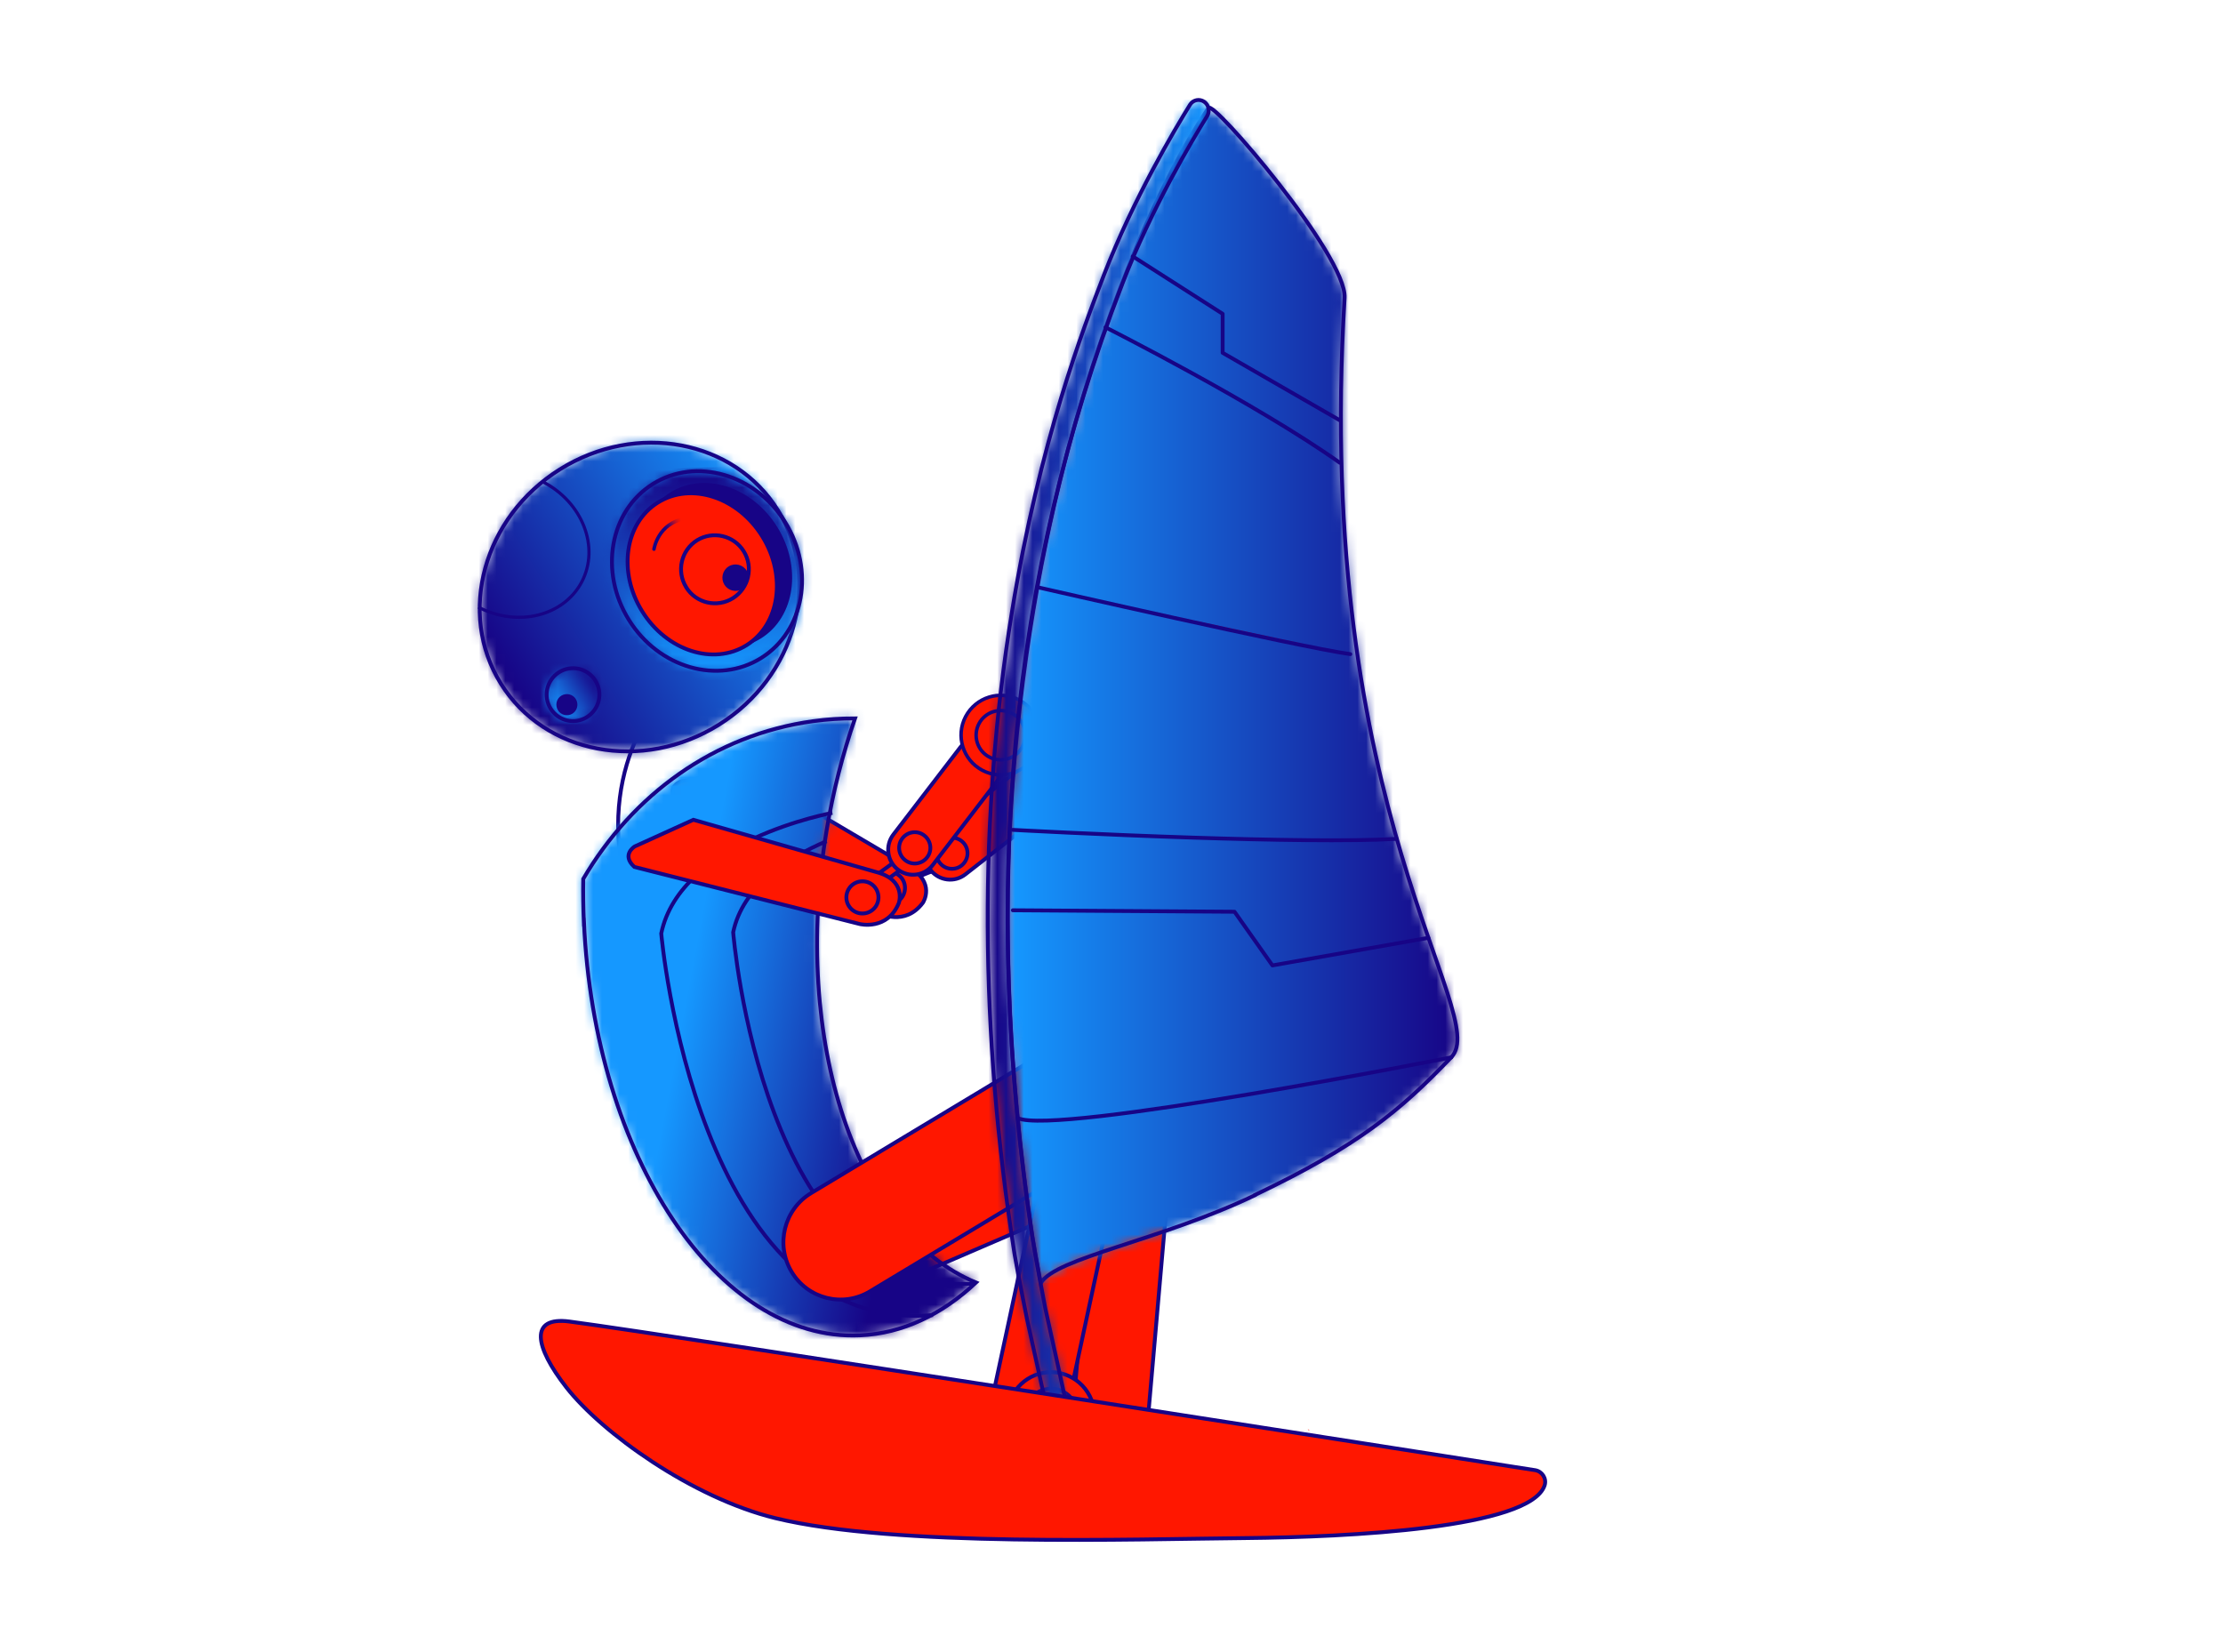 <svg width="253" height="188" viewBox="0 0 253 188" fill="none" xmlns="http://www.w3.org/2000/svg">
<path d="M76.372 78.076C76.372 78.076 67.853 86.121 71.079 100.166" stroke="#170486" stroke-width="0.44" stroke-miterlimit="10"/>
<mask id="mask0_126_6348" style="mask-type:luminance" maskUnits="userSpaceOnUse" x="54" y="50" width="37" height="36">
<path d="M63.731 53.415C55.019 58.861 52.014 69.782 57.004 77.813C61.995 85.845 73.105 87.932 81.817 82.485C90.53 77.039 93.535 66.105 88.544 58.087C85.429 53.083 79.929 50.387 74.125 50.387C70.624 50.387 66.999 51.369 63.731 53.428" fill="white"/>
</mask>
<g mask="url(#mask0_126_6348)">
<path d="M81.909 31.677L35.197 60.902L63.655 106.642L110.367 77.417L81.909 31.677Z" fill="url(#paint0_linear_126_6348)"/>
</g>
<path d="M57.004 77.813C61.995 85.845 73.105 87.932 81.817 82.486C90.53 77.039 93.535 66.105 88.544 58.087C83.554 50.056 72.444 47.968 63.731 53.415C55.019 58.861 52.014 69.796 57.004 77.813Z" stroke="#170486" stroke-width="0.44" stroke-miterlimit="10"/>
<mask id="mask1_126_6348" style="mask-type:luminance" maskUnits="userSpaceOnUse" x="69" y="53" width="23" height="24">
<path d="M74.303 55.087C69.396 58.156 68.169 65.081 71.574 70.555C74.979 76.029 81.72 77.965 86.627 74.896C91.535 71.827 92.761 64.901 89.357 59.427C87.055 55.723 83.208 53.635 79.431 53.635C77.639 53.635 75.875 54.105 74.29 55.087" fill="white"/>
</mask>
<g mask="url(#mask1_126_6348)">
<path d="M92.731 52.783L67.34 53.654L68.199 78.812L93.59 77.941L92.731 52.783Z" fill="url(#paint1_linear_126_6348)"/>
</g>
<path d="M71.574 70.555C74.979 76.029 81.72 77.964 86.627 74.895C91.535 71.827 92.761 64.901 89.357 59.427C85.952 53.953 79.211 52.017 74.303 55.086C69.396 58.155 68.169 65.081 71.574 70.555Z" stroke="#170486" stroke-width="0.44" stroke-miterlimit="10"/>
<path d="M74.608 68.633C77.393 73.112 82.714 74.84 86.491 72.476C90.268 70.112 91.054 64.569 88.269 60.09C85.485 55.612 80.164 53.884 76.386 56.248C72.609 58.611 71.824 64.155 74.608 68.633Z" fill="#170486"/>
<path d="M74.608 68.633C77.393 73.112 82.714 74.84 86.491 72.476C90.268 70.112 91.054 64.569 88.269 60.09C85.485 55.612 80.164 53.884 76.386 56.248C72.609 58.611 71.824 64.155 74.608 68.633Z" stroke="#170486" stroke-width="0.44" stroke-miterlimit="10"/>
<mask id="mask2_126_6348" style="mask-type:luminance" maskUnits="userSpaceOnUse" x="62" y="76" width="7" height="7">
<path d="M63.621 76.512C62.215 77.397 61.788 79.249 62.67 80.659C63.553 82.069 65.4 82.498 66.806 81.613C68.212 80.728 68.639 78.876 67.757 77.466C67.192 76.554 66.213 76.056 65.207 76.056C64.669 76.056 64.118 76.208 63.621 76.512Z" fill="white"/>
</mask>
<g mask="url(#mask2_126_6348)">
<path d="M66.705 72.976L58.904 77.857L63.706 85.574L71.507 80.694L66.705 72.976Z" fill="url(#paint2_linear_126_6348)"/>
</g>
<path d="M62.67 80.66C63.553 82.07 65.4 82.498 66.806 81.614C68.212 80.729 68.639 78.877 67.757 77.467C66.875 76.057 65.028 75.628 63.621 76.513C62.215 77.397 61.788 79.25 62.67 80.66Z" stroke="#170486" stroke-width="0.44" stroke-miterlimit="10"/>
<path d="M63.498 80.84C63.842 81.407 64.587 81.573 65.152 81.228C65.717 80.868 65.882 80.135 65.538 79.569C65.193 79.002 64.449 78.836 63.883 79.182C63.318 79.527 63.153 80.274 63.498 80.84Z" fill="#170486"/>
<path d="M73.091 69.588C75.875 74.067 81.196 75.795 84.973 73.431C88.751 71.067 89.536 65.524 86.752 61.045C83.967 56.566 78.646 54.838 74.869 57.202C71.092 59.566 70.306 65.109 73.091 69.588Z" fill="#FF1700"/>
<path d="M73.091 69.588C75.875 74.067 81.196 75.795 84.973 73.431C88.751 71.067 89.536 65.524 86.752 61.045C83.967 56.566 78.646 54.838 74.869 57.202C71.092 59.566 70.306 65.109 73.091 69.588Z" stroke="#170486" stroke-width="0.44" stroke-miterlimit="10"/>
<path d="M78.095 66.85C79.225 68.661 81.61 69.214 83.416 68.081C85.222 66.947 85.773 64.556 84.643 62.745C83.513 60.934 81.128 60.381 79.322 61.501C77.516 62.634 76.965 65.026 78.095 66.837" fill="#FF1700"/>
<path d="M78.095 66.85C79.225 68.661 81.61 69.214 83.416 68.081C85.222 66.947 85.773 64.556 84.643 62.745C83.513 60.934 81.128 60.381 79.322 61.501C77.516 62.634 76.965 65.026 78.095 66.837V66.85Z" stroke="#170486" stroke-width="0.44" stroke-miterlimit="10"/>
<path d="M82.438 66.546C82.879 67.251 83.803 67.473 84.506 67.03C85.209 66.588 85.43 65.662 84.989 64.957C84.547 64.252 83.624 64.031 82.921 64.473C82.218 64.915 82.011 65.841 82.438 66.546Z" fill="#170486"/>
<mask id="mask3_126_6348" style="mask-type:luminance" maskUnits="userSpaceOnUse" x="72" y="58" width="7" height="7">
<path d="M72.305 62.481L75.572 64.417L78.549 61.099L75.076 58.431L72.305 62.481Z" fill="white"/>
</mask>
<g mask="url(#mask3_126_6348)">
<path d="M74.428 62.508C74.428 62.508 74.869 59.523 78.012 59.025" stroke="#170486" stroke-width="0.4" stroke-linecap="round" stroke-linejoin="round"/>
</g>
<path d="M54.44 69.104C58.906 71.441 64.186 70.127 66.226 66.201C68.266 62.262 66.295 57.189 61.828 54.866" stroke="#170486" stroke-width="0.36" stroke-miterlimit="10"/>
<path d="M134.146 125.186C135.565 128.489 134.035 132.318 130.741 133.742L102.013 146.114C98.718 147.538 94.9 146.004 93.48 142.7C92.06 139.396 93.59 135.567 96.885 134.143L125.613 121.771C128.907 120.347 132.726 121.882 134.146 125.186Z" fill="#FF1700"/>
<path d="M134.146 125.186C135.565 128.489 134.035 132.318 130.741 133.742L102.013 146.114C98.718 147.538 94.9 146.004 93.48 142.7C92.06 139.396 93.59 135.567 96.885 134.143L125.613 121.771C128.907 120.347 132.726 121.882 134.146 125.186Z" stroke="#170486" stroke-width="0.44" stroke-miterlimit="10"/>
<path d="M125.654 169.352C123.297 169.145 121.546 167.057 121.753 164.693L124.717 130.812C124.923 128.448 127.005 126.693 129.362 126.9C131.719 127.107 133.47 129.195 133.263 131.558L130.3 165.44C130.093 167.804 128.011 169.559 125.654 169.352Z" fill="#FF1700"/>
<path d="M125.654 169.352C123.297 169.145 121.546 167.057 121.753 164.693L124.717 130.812C124.923 128.448 127.005 126.693 129.362 126.9C131.719 127.107 133.47 129.195 133.263 131.558L130.3 165.44C130.093 167.804 128.011 169.559 125.654 169.352Z" stroke="#170486" stroke-width="0.44" stroke-miterlimit="10"/>
<path d="M133.594 164.734C133.856 167.471 131.857 169.89 129.142 170.153C126.412 170.416 124 168.411 123.738 165.688C123.476 162.951 125.475 160.532 128.19 160.269C130.92 160.007 133.332 162.011 133.594 164.734Z" fill="#FF1700"/>
<path d="M133.594 164.734C133.856 167.471 131.857 169.89 129.142 170.153C126.412 170.416 124 168.411 123.738 165.688C123.476 162.951 125.475 160.532 128.19 160.269C130.92 160.007 133.332 162.011 133.594 164.734Z" stroke="#170486" stroke-width="0.44" stroke-miterlimit="10"/>
<path d="M131.719 164.914C131.885 166.601 130.644 168.108 128.962 168.273C127.28 168.439 125.778 167.195 125.612 165.509C125.447 163.822 126.688 162.315 128.369 162.15C130.051 161.984 131.554 163.228 131.719 164.914Z" fill="#FF1700"/>
<path d="M131.719 164.914C131.885 166.601 130.644 168.108 128.962 168.273C127.28 168.439 125.778 167.195 125.612 165.509C125.447 163.822 126.688 162.315 128.369 162.15C130.051 161.984 131.554 163.228 131.719 164.914Z" stroke="#170486" stroke-width="0.44" stroke-miterlimit="10"/>
<path d="M107.485 97.398L97.539 101.309L97.952 102.364L107.898 98.453L107.485 97.398Z" fill="#FF1700"/>
<path d="M107.485 97.398L97.539 101.309L97.952 102.364L107.898 98.453L107.485 97.398Z" stroke="#170486" stroke-width="0.44" stroke-miterlimit="10"/>
<path d="M84.767 87.682L77.557 88.926C77.557 88.926 75.793 89.438 76.923 91.18L100.109 103.939C100.109 103.939 102.977 105.514 105.044 102.736C105.044 102.736 106.561 100.414 103.377 98.658L84.767 87.682Z" fill="#FF1700"/>
<path d="M84.767 87.682L77.557 88.926C77.557 88.926 75.793 89.438 76.923 91.18L100.109 103.939C100.109 103.939 102.977 105.514 105.044 102.736C105.044 102.736 106.561 100.414 103.377 98.658L84.767 87.682Z" stroke="#170486" stroke-width="0.44" stroke-miterlimit="10"/>
<path d="M101.971 99.418C102.881 99.861 103.253 100.953 102.812 101.865C102.371 102.777 101.268 103.151 100.372 102.708C99.462 102.266 99.09 101.174 99.531 100.262C99.972 99.349 101.061 98.976 101.971 99.418Z" fill="#FF1700"/>
<path d="M101.971 99.418C102.881 99.861 103.253 100.953 102.812 101.865C102.371 102.777 101.268 103.151 100.372 102.708C99.462 102.266 99.09 101.174 99.531 100.262C99.972 99.349 101.061 98.976 101.971 99.418Z" stroke="#170486" stroke-width="0.44" stroke-miterlimit="10"/>
<path d="M109.871 99.516L119.769 91.802C121.01 90.834 121.23 89.051 120.265 87.821C119.3 86.577 117.522 86.356 116.295 87.323L106.397 95.037C105.171 96.004 104.936 97.787 105.901 99.018C106.866 100.262 108.644 100.483 109.871 99.516Z" fill="#FF1700"/>
<path d="M109.871 99.516L119.769 91.802C121.01 90.834 121.23 89.051 120.265 87.821C119.3 86.577 117.522 86.356 116.295 87.323L106.397 95.037C105.171 96.004 104.936 97.787 105.901 99.018C106.866 100.262 108.644 100.483 109.871 99.516Z" stroke="#170486" stroke-width="0.44" stroke-miterlimit="10"/>
<path d="M124.096 83.84C125.929 85.526 126.067 88.387 124.385 90.226C122.704 92.078 119.85 92.203 118.017 90.516C116.183 88.83 116.045 85.968 117.727 84.116C119.409 82.277 122.262 82.139 124.096 83.826" fill="#FF1700"/>
<path d="M124.096 83.84C125.929 85.526 126.067 88.387 124.385 90.226C122.704 92.078 119.85 92.203 118.017 90.516C116.183 88.83 116.045 85.968 117.727 84.116C119.409 82.277 122.262 82.139 124.096 83.826V83.84Z" stroke="#170486" stroke-width="0.4" stroke-miterlimit="10"/>
<path d="M122.938 85.112C124.082 86.162 124.151 87.932 123.117 89.065C122.07 90.213 120.305 90.282 119.175 89.245C118.03 88.208 117.962 86.425 118.995 85.291C120.043 84.144 121.808 84.075 122.938 85.112Z" fill="#FF1700"/>
<path d="M122.938 85.112C124.082 86.162 124.151 87.932 123.117 89.065C122.07 90.213 120.305 90.282 119.175 89.245C118.03 88.208 117.962 86.425 118.995 85.291C120.043 84.144 121.808 84.075 122.938 85.112Z" stroke="#170486" stroke-width="0.4" stroke-miterlimit="10"/>
<path d="M107.044 98.313C107.705 99.031 108.822 99.087 109.539 98.423C110.256 97.76 110.311 96.64 109.649 95.921C108.987 95.202 107.871 95.147 107.154 95.811C106.437 96.474 106.382 97.594 107.044 98.313Z" fill="#FF1700"/>
<path d="M107.044 98.313C107.705 99.031 108.822 99.087 109.539 98.423C110.256 97.76 110.311 96.64 109.649 95.921C108.987 95.202 107.871 95.147 107.154 95.811C106.437 96.474 106.382 97.594 107.044 98.313Z" stroke="#170486" stroke-width="0.43" stroke-miterlimit="10"/>
<mask id="mask4_126_6348" style="mask-type:luminance" maskUnits="userSpaceOnUse" x="66" y="81" width="46" height="72">
<path d="M92.528 82.084C81.279 83.633 71.961 90.489 66.378 100.041C66.35 101.659 66.378 103.304 66.447 104.962C67.632 131.669 81.693 152.723 97.849 152.004C102.701 151.783 107.195 149.626 111.069 145.991C97.546 140.406 90.047 118.661 94.058 94.553C94.802 90.061 95.919 85.775 97.298 81.78C97.256 81.78 97.201 81.78 97.16 81.78C95.63 81.78 94.086 81.877 92.528 82.098" fill="white"/>
</mask>
<g mask="url(#mask4_126_6348)">
<path d="M67.9 73.577L53.42 150.276L109.521 160.926L124.001 84.227L67.9 73.577Z" fill="url(#paint3_linear_126_6348)"/>
</g>
<path d="M66.447 104.962C66.378 103.304 66.35 101.672 66.378 100.041C71.975 90.489 81.279 83.633 92.528 82.085C94.127 81.863 95.726 81.767 97.311 81.767C95.919 85.775 94.816 90.047 94.072 94.54C90.061 118.662 97.559 140.406 111.083 145.977C107.209 149.612 102.715 151.783 97.863 151.99C81.707 152.709 67.646 131.642 66.46 104.949L66.447 104.962Z" stroke="#170486" stroke-width="0.44" stroke-miterlimit="10"/>
<path d="M94.734 92.52C94.734 92.52 77.448 95.672 75.256 106.247C75.256 106.247 79.212 151.92 106.176 149.681" stroke="#170486" stroke-width="0.44" stroke-miterlimit="10"/>
<path d="M94.072 95.742C89.578 97.649 84.532 100.912 83.443 106.109C83.443 106.109 86.752 147.594 110.834 146.101" stroke="#170486" stroke-width="0.44" stroke-miterlimit="10"/>
<path d="M103.327 96.982L94.688 103.284L95.352 104.2L103.992 97.899L103.327 96.982Z" fill="#FF1700"/>
<path d="M103.327 96.982L94.688 103.284L95.352 104.2L103.992 97.899L103.327 96.982Z" stroke="#170486" stroke-width="0.44" stroke-miterlimit="10"/>
<path d="M78.909 93.309L72.251 96.336C72.251 96.336 70.665 97.276 72.195 98.673L97.835 105.17C97.835 105.17 101.006 105.971 102.302 102.764C102.302 102.764 103.198 100.138 99.669 99.239L78.909 93.309Z" fill="#FF1700"/>
<path d="M78.909 93.309L72.251 96.336C72.251 96.336 70.665 97.276 72.195 98.673L97.835 105.17C97.835 105.17 101.006 105.971 102.302 102.764C102.302 102.764 103.198 100.138 99.669 99.239L78.909 93.309Z" stroke="#170486" stroke-width="0.44" stroke-miterlimit="10"/>
<path d="M98.511 100.344C99.504 100.538 100.138 101.505 99.945 102.501C99.752 103.496 98.787 104.132 97.794 103.938C96.802 103.731 96.168 102.777 96.361 101.782C96.567 100.787 97.519 100.151 98.511 100.344Z" fill="#FF1700"/>
<path d="M98.511 100.344C99.504 100.538 100.138 101.505 99.945 102.501C99.752 103.496 98.787 104.132 97.794 103.938C96.802 103.731 96.168 102.777 96.361 101.782C96.567 100.787 97.519 100.151 98.511 100.344Z" stroke="#170486" stroke-width="0.44" stroke-miterlimit="10"/>
<path d="M106.162 98.451L113.813 88.484C114.764 87.24 114.53 85.457 113.289 84.503C112.049 83.549 110.27 83.784 109.319 85.028L101.668 94.995C100.717 96.239 100.952 98.022 102.192 98.976C103.433 99.93 105.211 99.695 106.162 98.451Z" fill="#FF1700"/>
<path d="M106.162 98.451L113.813 88.484C114.764 87.24 114.53 85.457 113.289 84.503C112.049 83.549 110.27 83.784 109.319 85.028L101.668 94.995C100.717 96.239 100.952 98.022 102.192 98.976C103.433 99.93 105.211 99.695 106.162 98.451Z" stroke="#170486" stroke-width="0.44" stroke-miterlimit="10"/>
<path d="M116.005 79.678C118.211 80.853 119.052 83.591 117.88 85.788C116.708 88 113.979 88.844 111.787 87.668C109.582 86.493 108.741 83.757 109.899 81.558C111.07 79.347 113.786 78.504 115.992 79.665" fill="#FF1700"/>
<path d="M116.005 79.678C118.211 80.853 119.052 83.591 117.88 85.788C116.708 88 113.979 88.844 111.787 87.668C109.582 86.493 108.741 83.757 109.899 81.558C111.07 79.347 113.786 78.504 115.992 79.665L116.005 79.678Z" stroke="#170486" stroke-width="0.4" stroke-miterlimit="10"/>
<path d="M115.204 81.199C116.568 81.918 117.092 83.618 116.362 84.987C115.645 86.355 113.949 86.88 112.585 86.162C111.22 85.443 110.696 83.742 111.413 82.374C112.13 81.005 113.825 80.48 115.19 81.199" fill="#FF1700"/>
<path d="M115.204 81.199C116.568 81.918 117.092 83.618 116.362 84.987C115.645 86.355 113.949 86.88 112.585 86.162C111.22 85.443 110.696 83.742 111.413 82.374C112.13 81.005 113.825 80.48 115.19 81.199H115.204Z" stroke="#170486" stroke-width="0.4" stroke-miterlimit="10"/>
<path d="M103.143 97.995C103.956 98.534 105.059 98.299 105.597 97.47C106.134 96.654 105.9 95.549 105.073 95.009C104.259 94.47 103.157 94.705 102.619 95.535C102.081 96.35 102.316 97.456 103.143 97.995Z" fill="#FF1700"/>
<path d="M103.143 97.995C103.956 98.534 105.059 98.299 105.597 97.47C106.134 96.654 105.9 95.549 105.073 95.009C104.259 94.47 103.157 94.705 102.619 95.535C102.081 96.35 102.316 97.456 103.143 97.995Z" stroke="#170486" stroke-width="0.43" stroke-miterlimit="10"/>
<path d="M128.051 121.91C129.899 124.992 128.906 129.001 125.818 130.854L99.006 146.986C95.932 148.838 91.934 147.843 90.087 144.746C88.24 141.664 89.233 137.655 92.307 135.802L119.119 119.67C122.193 117.818 126.19 118.813 128.038 121.91" fill="#FF1700"/>
<path d="M128.051 121.91C129.899 124.992 128.906 129.001 125.818 130.854L99.006 146.986C95.932 148.838 91.934 147.843 90.087 144.746C88.24 141.664 89.233 137.655 92.307 135.802L119.119 119.67C122.193 117.818 126.19 118.813 128.038 121.91H128.051Z" stroke="#170486" stroke-width="0.44" stroke-miterlimit="10"/>
<path d="M116.102 164.873C113.786 164.375 112.311 162.08 112.807 159.758L119.961 126.499C120.458 124.176 122.746 122.697 125.062 123.209C127.378 123.706 128.853 126.001 128.343 128.323L121.188 161.569C120.692 163.891 118.404 165.37 116.088 164.859" fill="#FF1700"/>
<path d="M116.102 164.873C113.786 164.375 112.311 162.08 112.807 159.758L119.961 126.499C120.458 124.176 122.746 122.697 125.062 123.209C127.378 123.706 128.853 126.001 128.343 128.323L121.188 161.569C120.692 163.891 118.404 165.37 116.088 164.859L116.102 164.873Z" stroke="#170486" stroke-width="0.44" stroke-miterlimit="10"/>
<path d="M124.563 161.293C124.481 164.03 122.206 166.2 119.463 166.117C116.734 166.034 114.583 163.753 114.652 161.002C114.735 158.265 117.009 156.109 119.752 156.178C122.482 156.261 124.632 158.542 124.563 161.293Z" fill="#FF1700"/>
<path d="M124.563 161.293C124.481 164.03 122.206 166.2 119.463 166.117C116.734 166.034 114.583 163.753 114.652 161.002C114.735 158.265 117.009 156.109 119.752 156.178C122.482 156.261 124.632 158.542 124.563 161.293Z" stroke="#170486" stroke-width="0.44" stroke-miterlimit="10"/>
<path d="M122.674 161.238C122.619 162.939 121.213 164.266 119.518 164.224C117.822 164.169 116.499 162.759 116.54 161.059C116.595 159.358 118.001 158.031 119.697 158.073C121.392 158.114 122.716 159.538 122.674 161.238Z" fill="#FF1700"/>
<path d="M122.674 161.238C122.619 162.939 121.213 164.266 119.518 164.224C117.822 164.169 116.499 162.759 116.54 161.059C116.595 159.358 118.001 158.031 119.697 158.073C121.392 158.114 122.716 159.538 122.674 161.238Z" stroke="#170486" stroke-width="0.44" stroke-miterlimit="10"/>
<path d="M148.95 162.814L148.826 162.648C149.033 162.772 149.074 162.8 148.95 162.814Z" fill="#FF1700"/>
<mask id="mask5_126_6348" style="mask-type:luminance" maskUnits="userSpaceOnUse" x="114" y="12" width="52" height="135">
<path d="M137.551 12.316C137.524 12.413 137.413 12.468 137.358 12.551C137.358 12.551 133.154 18.537 128.908 29.167C127.336 33.107 124.097 41.138 121.092 52.874C121.092 52.916 121.078 52.957 121.064 52.999C118.238 64.099 115.633 78.476 114.847 95.824C114.282 110.353 115.164 125.365 117.494 140.806C117.646 141.774 118.073 144.137 118.431 146.059C120.141 143.17 131.927 141.262 142.817 136.051C154.534 130.452 159.304 126.499 165.163 120.375C169.794 115.523 149.448 92.617 153.018 33.95C153.307 29.319 138.792 12.289 137.62 12.289C137.592 12.289 137.565 12.302 137.551 12.344" fill="white"/>
</mask>
<g mask="url(#mask5_126_6348)">
<path d="M169.809 12.275H114.297V146.045H169.809V12.275Z" fill="url(#paint4_linear_126_6348)"/>
</g>
<path d="M142.829 136.037C131.925 141.249 120.139 143.156 118.443 146.045C118.085 144.124 117.657 141.774 117.506 140.792C115.176 125.352 114.294 110.353 114.859 95.811C115.631 78.476 118.236 64.086 121.076 52.985C121.076 52.944 121.09 52.902 121.104 52.861C124.109 41.125 127.348 33.093 128.92 29.154C133.165 18.523 137.37 12.538 137.37 12.538C137.425 12.455 137.535 12.399 137.563 12.303C137.907 11.211 153.319 29.14 153.03 33.909C149.459 92.576 169.806 115.482 165.174 120.334C159.316 126.457 154.546 130.411 142.829 136.009V136.037Z" stroke="#170486" stroke-width="0.44" stroke-miterlimit="10"/>
<mask id="mask6_126_6348" style="mask-type:luminance" maskUnits="userSpaceOnUse" x="112" y="11" width="26" height="150">
<path d="M135.454 11.902C133.758 14.639 129.03 22.56 125.653 31.283L125.57 31.504C123.406 37.089 118.347 50.152 115.176 69.684C111.413 92.867 111.509 117.417 115.479 142.714C115.686 143.986 116.913 150.193 116.913 150.193L118.953 159.399C119.091 160.035 119.711 160.45 120.332 160.298C120.952 160.159 121.338 159.524 121.2 158.888L118.995 148.879C118.995 148.879 117.795 142.548 117.52 140.779C111.592 101.589 115.024 65.15 127.721 32.375L127.803 32.154C131.112 23.597 135.757 15.828 137.411 13.174C137.742 12.635 137.604 11.916 137.081 11.556C136.888 11.418 136.653 11.349 136.433 11.349C136.06 11.349 135.688 11.543 135.468 11.888" fill="white"/>
</mask>
<g mask="url(#mask6_126_6348)">
<path d="M137.728 11.363H111.398V160.45H137.728V11.363Z" fill="url(#paint5_linear_126_6348)"/>
</g>
<path d="M120.318 160.311C119.698 160.449 119.077 160.048 118.94 159.413L116.899 150.206C116.899 150.206 115.659 143.999 115.466 142.728C111.496 117.431 111.399 92.88 115.162 69.698C118.333 50.165 123.406 37.102 125.556 31.517L125.639 31.296C129.016 22.573 133.745 14.653 135.44 11.915C135.785 11.363 136.515 11.21 137.053 11.584C137.577 11.943 137.715 12.662 137.384 13.215C135.73 15.869 131.084 23.652 127.776 32.195L127.693 32.416C114.997 65.191 111.565 101.63 117.492 140.82C117.754 142.589 118.967 148.921 118.967 148.921L121.173 158.929C121.311 159.565 120.925 160.201 120.304 160.339L120.318 160.311Z" stroke="#170486" stroke-width="0.44" stroke-miterlimit="10"/>
<path d="M125.82 37.255C125.82 37.255 142.941 45.895 152.481 52.668" stroke="#170486" stroke-width="0.44" stroke-linecap="round" stroke-linejoin="round"/>
<path d="M118.072 66.836C118.072 66.836 147.834 73.638 153.679 74.453L118.072 66.836Z" fill="#FF1700"/>
<path d="M118.072 66.836C118.072 66.836 147.834 73.638 153.679 74.453" stroke="#170486" stroke-width="0.44" stroke-linecap="round" stroke-linejoin="round"/>
<path d="M165.175 120.347C165.175 120.347 120.098 129.277 115.824 127.259" stroke="#170486" stroke-width="0.44" stroke-linecap="round" stroke-linejoin="round"/>
<path d="M115.273 94.456C115.273 94.456 125.088 94.995 135.868 95.341C144.429 95.617 153.61 95.783 158.958 95.479" stroke="#170486" stroke-width="0.44" stroke-linecap="round" stroke-linejoin="round"/>
<path d="M175.79 169.076C176.052 168.288 175.514 167.459 174.701 167.334C164.114 165.675 76.689 151.99 64.793 150.414C60.244 149.82 60.809 153.248 64.476 157.934C68.487 163.049 78.702 170.458 88.241 172.795C101.888 176.126 129.086 175.172 141.769 175.062C153.445 174.951 174.15 173.942 175.79 169.076Z" fill="#FF1700"/>
<path d="M175.79 169.076C176.052 168.288 175.514 167.459 174.701 167.334C164.114 165.675 76.689 151.99 64.793 150.414C60.244 149.82 60.809 153.248 64.476 157.934C68.487 163.049 78.702 170.458 88.241 172.794C101.888 176.126 129.086 175.172 141.769 175.062C153.445 174.951 174.15 173.942 175.79 169.076Z" stroke="#170486" stroke-width="0.44" stroke-miterlimit="10"/>
<path d="M115.273 103.607L140.5 103.773L144.815 109.883L162.556 106.745" stroke="#170486" stroke-width="0.44" stroke-linecap="round" stroke-linejoin="round"/>
<path d="M128.922 29.182L139.15 35.721V40.158L152.494 47.844" stroke="#170486" stroke-width="0.44" stroke-linecap="round" stroke-linejoin="round"/>
<defs>
<linearGradient id="paint0_linear_126_6348" x1="88.726" y1="57.109" x2="57.134" y2="76.764" gradientUnits="userSpaceOnUse">
<stop stop-color="#1598FF"/>
<stop offset="0.99" stop-color="#170486"/>
<stop offset="1" stop-color="#170486"/>
</linearGradient>
<linearGradient id="paint1_linear_126_6348" x1="79.412" y1="53.425" x2="80.194" y2="76.207" gradientUnits="userSpaceOnUse">
<stop stop-color="#170486"/>
<stop offset="0.01" stop-color="#170486"/>
<stop offset="1" stop-color="#1598FF"/>
</linearGradient>
<linearGradient id="paint2_linear_126_6348" x1="67.824" y1="77.336" x2="62.728" y2="80.507" gradientUnits="userSpaceOnUse">
<stop stop-color="#170486"/>
<stop offset="0.01" stop-color="#170486"/>
<stop offset="1" stop-color="#1598FF"/>
</linearGradient>
<linearGradient id="paint3_linear_126_6348" x1="78.132" y1="113.474" x2="104.969" y2="118.541" gradientUnits="userSpaceOnUse">
<stop stop-color="#1598FF"/>
<stop offset="0.99" stop-color="#170486"/>
<stop offset="1" stop-color="#170486"/>
</linearGradient>
<linearGradient id="paint4_linear_126_6348" x1="115.136" y1="79.734" x2="166.306" y2="79.734" gradientUnits="userSpaceOnUse">
<stop stop-color="#1598FF"/>
<stop offset="0.99" stop-color="#170486"/>
<stop offset="1" stop-color="#170486"/>
</linearGradient>
<linearGradient id="paint5_linear_126_6348" x1="112.615" y1="86.279" x2="137.773" y2="86.279" gradientUnits="userSpaceOnUse">
<stop stop-color="#170486"/>
<stop offset="0.01" stop-color="#170486"/>
<stop offset="1" stop-color="#1598FF"/>
</linearGradient>
</defs>
</svg>
